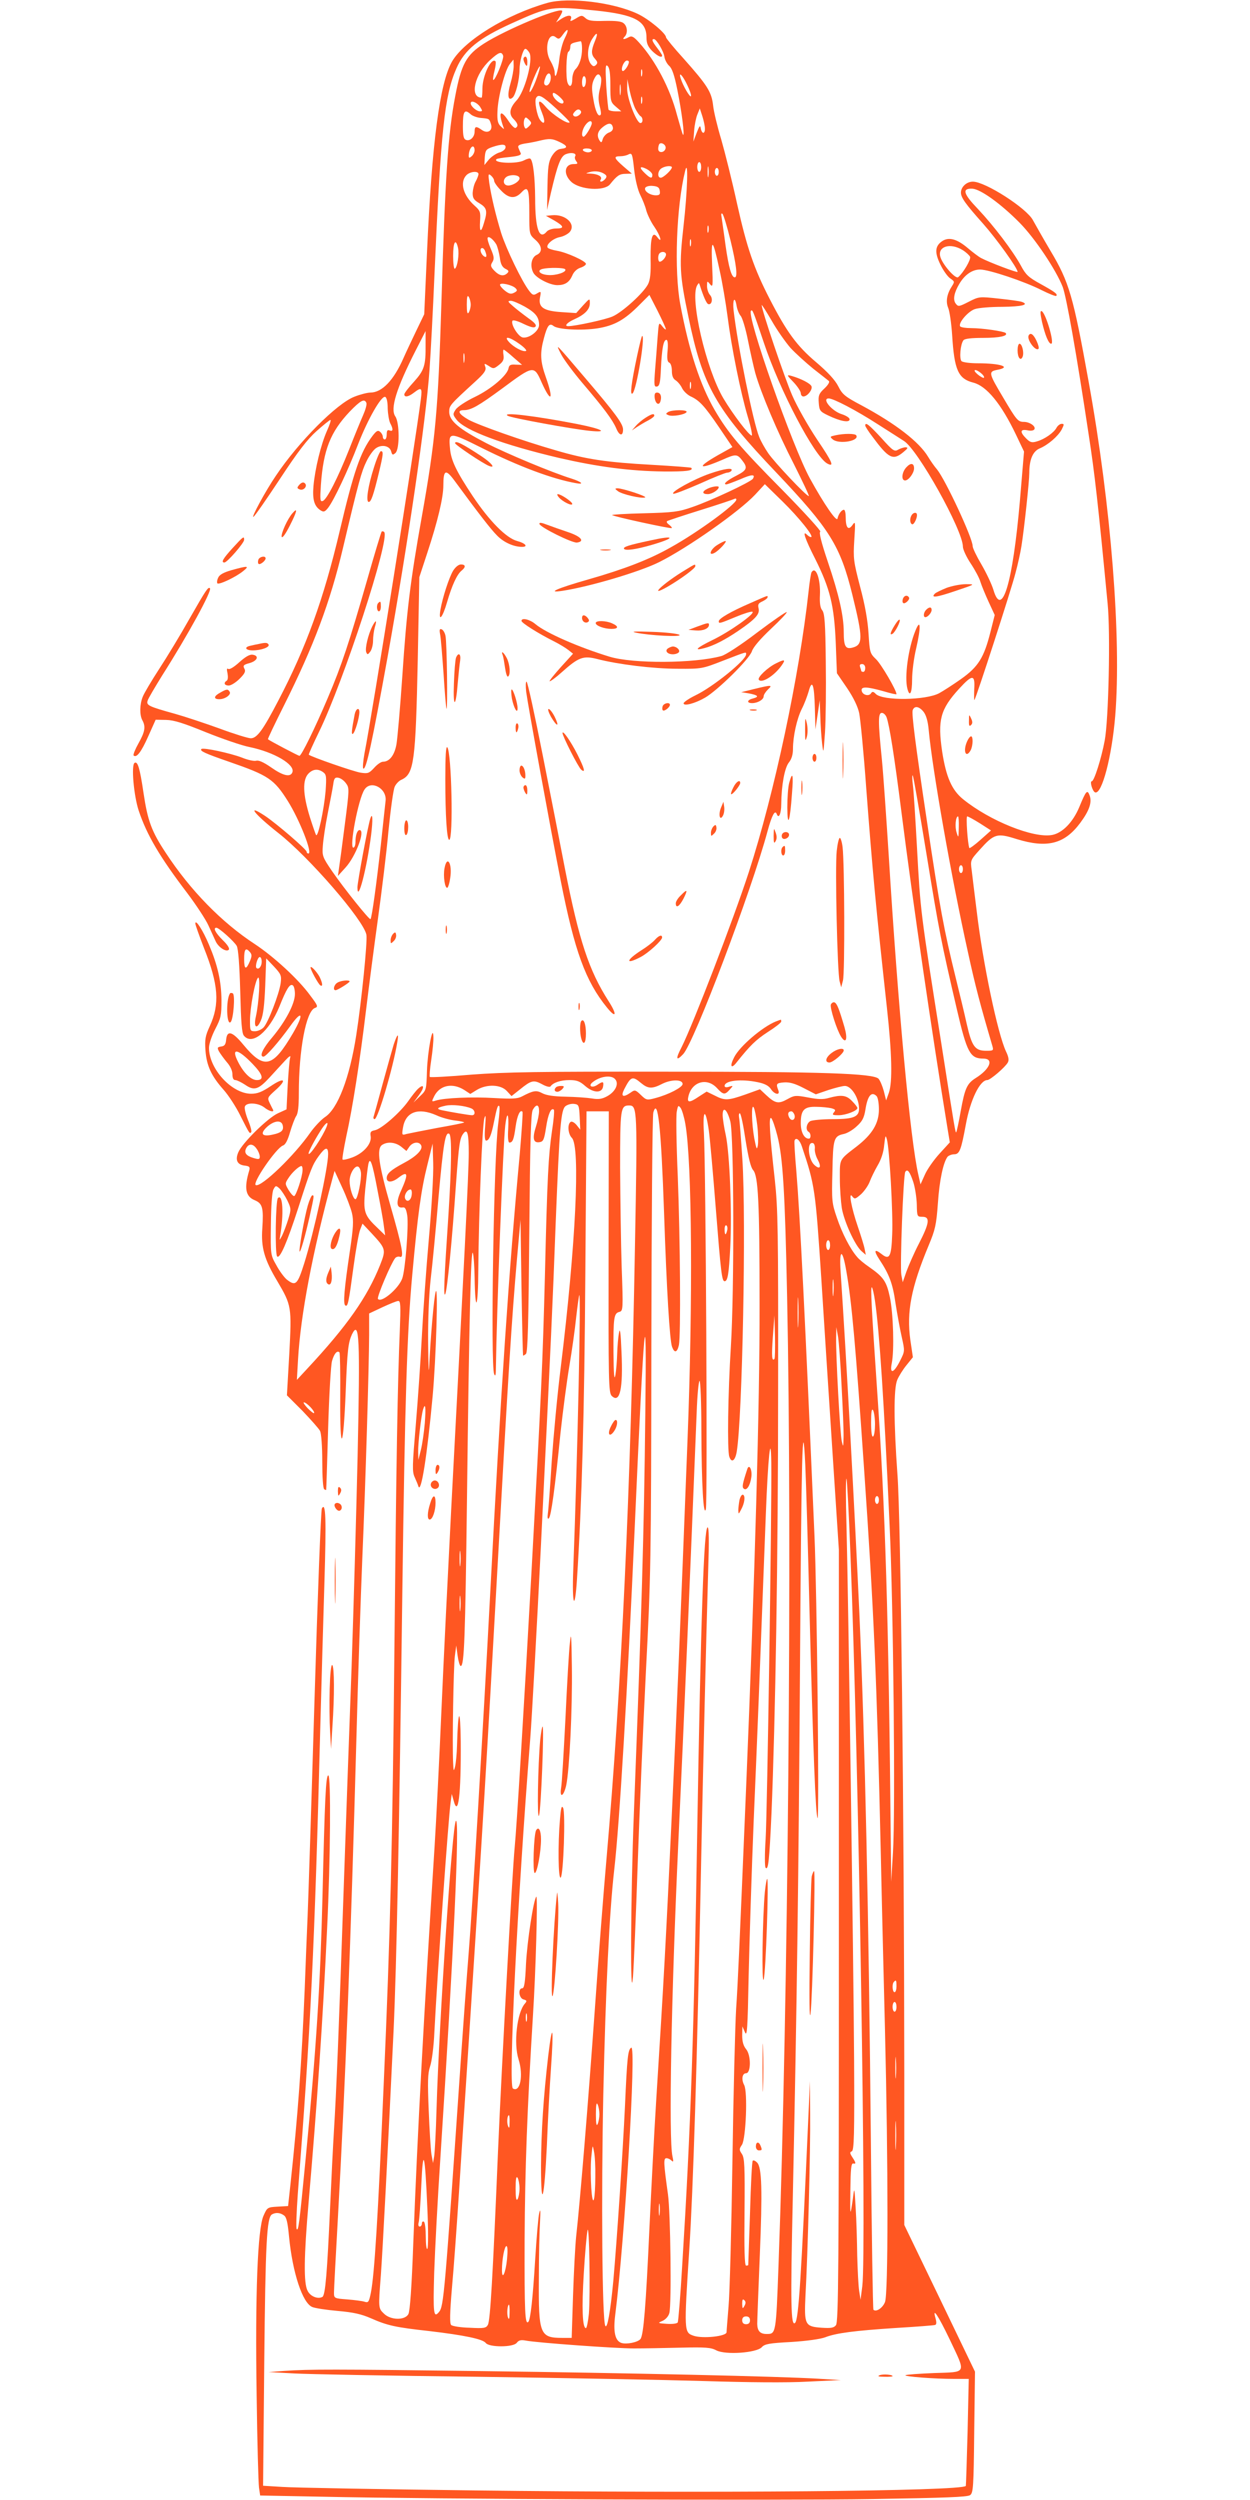 <?xml version="1.0" standalone="no"?>
<!DOCTYPE svg PUBLIC "-//W3C//DTD SVG 20010904//EN"
 "http://www.w3.org/TR/2001/REC-SVG-20010904/DTD/svg10.dtd">
<svg version="1.0" xmlns="http://www.w3.org/2000/svg"
 width="640pt" height="1280pt" viewBox="0 0 640 1280"
 preserveAspectRatio="xMidYMid meet">
<g transform="translate(0,1280) scale(0.1,-0.1)"
fill="#ff5722" stroke="none">
<path d="M2802 12785 c-208 -59 -423 -191 -487 -299 -63 -108 -104 -416 -129
-983 l-14 -312 -40 -83 c-22 -46 -52 -109 -66 -141 -50 -114 -110 -177 -170
-177 -14 0 -51 -9 -81 -21 -90 -34 -287 -232 -402 -404 -54 -79 -130 -220
-115 -211 7 4 68 92 136 195 92 140 140 202 187 244 35 31 67 57 71 57 4 0 -4
-25 -18 -56 -31 -70 -61 -194 -69 -282 -6 -71 4 -105 38 -126 15 -9 21 -6 37
14 30 39 103 194 154 327 50 128 118 247 138 241 8 -3 13 -26 13 -59 1 -30 7
-64 13 -76 16 -30 15 -44 -3 -37 -11 5 -15 -1 -15 -20 0 -14 -4 -26 -10 -26
-5 0 -10 6 -10 14 0 7 -6 19 -14 25 -11 10 -19 5 -39 -21 -62 -82 -97 -186
-168 -488 -82 -347 -171 -594 -314 -867 -78 -150 -109 -193 -141 -193 -13 0
-85 22 -160 50 -75 27 -177 61 -227 75 -137 38 -149 44 -141 68 3 11 37 68 74
128 133 209 257 436 245 447 -9 9 -19 -6 -106 -158 -45 -80 -114 -194 -154
-255 -39 -60 -77 -124 -84 -142 -16 -39 -17 -94 -2 -121 18 -33 13 -59 -20
-118 -17 -30 -28 -58 -25 -62 15 -14 39 17 75 98 l38 85 54 -1 c41 -1 90 -17
203 -63 82 -33 183 -68 224 -76 126 -26 234 -90 219 -129 -10 -27 -48 -18
-109 25 -39 27 -64 38 -77 34 -10 -3 -43 4 -72 16 -60 23 -199 53 -208 44 -9
-10 17 -22 144 -66 199 -69 228 -88 299 -201 59 -94 128 -268 105 -268 -5 0
-9 4 -9 9 0 12 -154 144 -212 183 -100 66 -57 11 67 -87 156 -122 437 -446
451 -521 6 -34 -25 -341 -52 -514 -34 -219 -95 -378 -161 -420 -20 -14 -54
-50 -75 -80 -80 -115 -248 -278 -278 -268 -22 7 105 192 139 203 12 4 24 26
36 68 10 34 24 71 31 82 10 13 14 50 14 118 0 222 37 419 82 436 18 6 16 12
-25 66 -59 81 -185 197 -282 261 -170 111 -331 276 -456 467 -73 110 -93 165
-114 306 -19 129 -30 165 -46 155 -18 -11 -4 -168 21 -244 42 -126 109 -239
249 -423 45 -60 94 -134 108 -165 14 -31 31 -68 37 -81 14 -31 54 -57 67 -44
6 6 -4 24 -31 50 -38 38 -50 63 -32 63 13 0 91 -70 104 -93 8 -15 14 -94 18
-233 4 -158 8 -215 19 -227 42 -51 128 20 181 148 37 93 54 120 69 110 6 -3
11 -23 11 -44 0 -50 -47 -139 -115 -221 -50 -58 -69 -100 -46 -100 13 0 79 76
136 155 63 89 73 65 15 -35 -104 -177 -147 -188 -254 -59 -56 68 -83 76 -88
27 -2 -25 -8 -34 -25 -36 -20 -3 -22 -6 -12 -25 7 -12 25 -37 40 -55 18 -20
29 -44 29 -62 0 -20 5 -30 15 -30 8 0 30 -11 50 -24 46 -32 68 -25 126 38 26
28 61 67 79 86 20 22 30 28 26 16 -4 -11 -9 -75 -13 -143 l-6 -123 -44 -20
c-51 -23 -183 -152 -203 -200 -17 -40 -5 -64 34 -68 23 -3 27 -7 22 -25 -27
-90 -19 -133 28 -152 40 -17 46 -38 39 -145 -7 -97 10 -158 77 -270 73 -124
74 -131 61 -374 l-12 -210 80 -80 c43 -45 84 -91 90 -103 6 -13 11 -78 11
-157 0 -79 4 -137 10 -141 5 -3 10 -5 10 -3 1 2 5 143 10 313 5 171 14 327 20
347 11 38 26 55 38 44 3 -4 5 -109 4 -234 -2 -292 16 -270 28 33 8 212 13 251
32 293 38 77 42 -14 29 -622 -7 -303 -21 -792 -31 -1086 -11 -294 -29 -798
-40 -1120 -25 -735 -38 -1054 -50 -1245 -5 -82 -14 -262 -20 -400 -15 -330
-24 -445 -39 -455 -23 -13 -62 2 -76 31 -21 39 -19 175 5 452 43 495 73 933
95 1407 17 352 20 780 6 780 -13 0 -18 -118 -30 -625 -11 -442 -31 -766 -86
-1337 -33 -341 -37 -371 -46 -361 -4 4 -1 87 6 184 65 832 86 1258 115 2389 6
217 15 549 21 736 10 331 7 416 -13 381 -5 -9 -22 -454 -38 -989 -16 -535 -32
-1029 -35 -1098 -3 -69 -10 -237 -15 -375 -16 -385 -34 -636 -73 -1000 l-12
-110 -53 -3 c-53 -3 -54 -4 -73 -47 -30 -68 -43 -400 -35 -920 3 -237 9 -448
12 -471 l6 -41 311 -6 c573 -13 2346 -20 2829 -12 366 6 482 10 495 20 16 12
18 40 21 323 l4 309 -181 376 -181 375 0 764 c-1 1360 -18 2851 -35 3078 -19
266 -20 440 -1 485 8 19 29 53 47 75 l33 41 -13 88 c-20 144 4 269 94 485 33
79 39 104 47 215 8 120 28 211 50 239 6 6 21 12 33 12 28 0 36 22 60 152 23
127 72 228 110 228 15 0 92 66 105 90 7 12 4 29 -9 56 -43 91 -119 455 -150
717 -11 89 -23 185 -26 212 -7 50 -6 52 40 103 75 84 89 88 190 56 156 -48
245 -26 326 83 46 62 61 105 48 140 -12 32 -18 26 -53 -59 -32 -77 -86 -133
-139 -143 -95 -18 -319 72 -456 183 -58 47 -87 114 -107 243 -24 162 -10 217
87 323 68 74 82 74 77 -3 -1 -33 -1 -58 1 -55 8 7 190 569 210 649 12 44 26
107 31 140 14 88 40 331 40 373 0 69 18 111 53 126 43 18 94 62 113 97 13 26
13 29 0 29 -9 0 -20 -9 -26 -19 -13 -26 -62 -60 -101 -71 -26 -8 -35 -5 -55
15 -33 33 -31 49 6 42 17 -4 32 -2 36 5 9 15 -24 38 -54 38 -30 0 -37 8 -106
125 -74 124 -76 132 -32 141 78 14 21 34 -98 34 -40 0 -77 5 -83 11 -12 12 -6
87 10 107 6 8 40 12 101 12 83 0 129 10 115 25 -10 9 -119 25 -176 25 -28 0
-54 4 -57 9 -11 17 40 76 74 88 19 7 83 12 142 12 100 1 139 11 101 25 -9 4
-62 11 -118 17 -101 11 -102 11 -155 -16 -51 -26 -54 -26 -67 -9 -15 20 -8 56
19 101 28 47 66 73 106 73 45 0 228 -61 316 -106 38 -19 71 -32 74 -29 9 9 -8
21 -82 62 -60 33 -74 46 -99 93 -41 75 -138 203 -220 290 -75 78 -83 106 -29
104 42 -2 146 -77 242 -174 79 -80 187 -242 221 -329 19 -51 70 -337 133 -756
31 -201 48 -352 97 -865 15 -149 5 -597 -15 -702 -17 -91 -54 -208 -66 -208
-12 0 4 -53 17 -57 35 -12 86 185 103 392 32 398 -21 1076 -136 1710 -79 439
-100 511 -195 670 -39 66 -79 137 -90 157 -31 61 -244 198 -308 198 -32 0 -61
-27 -61 -56 0 -26 23 -58 114 -160 69 -78 176 -227 176 -246 0 -6 -146 49
-187 71 -12 6 -42 29 -67 50 -55 47 -97 59 -131 37 -38 -25 -41 -58 -10 -121
15 -31 38 -63 51 -71 22 -15 22 -17 8 -39 -26 -40 -33 -79 -19 -112 7 -17 16
-79 20 -139 11 -179 31 -223 108 -243 68 -17 143 -108 219 -267 l41 -86 -21
-251 c-37 -424 -92 -607 -136 -456 -9 29 -36 86 -61 129 -25 42 -45 84 -45 94
0 41 -138 337 -182 392 -14 16 -34 45 -46 65 -46 77 -167 170 -340 263 -85 45
-99 56 -120 98 -16 32 -54 73 -114 124 -98 83 -150 154 -237 323 -81 157 -117
263 -167 487 -25 115 -62 263 -81 329 -20 66 -39 145 -42 176 -8 69 -30 103
-150 238 -50 55 -91 105 -91 110 0 20 -89 94 -145 120 -124 59 -354 87 -463
56z m248 -39 c200 -21 260 -53 260 -138 0 -30 7 -46 29 -69 27 -26 51 -38 51
-23 0 3 -11 20 -25 38 -26 34 -30 46 -17 46 13 0 51 -64 54 -92 2 -14 13 -35
24 -45 15 -13 27 -48 42 -123 22 -109 39 -239 29 -230 -3 3 -16 49 -31 102
-35 135 -110 277 -193 369 -28 31 -38 37 -53 29 -25 -14 -37 -13 -22 2 17 17
15 53 -5 69 -11 10 -40 13 -97 12 -63 -2 -84 1 -98 14 -18 16 -21 16 -50 -2
-28 -16 -31 -16 -25 -2 8 22 -16 22 -50 0 l-26 -18 18 28 c10 15 16 30 13 32
-17 17 -291 -98 -400 -168 -90 -58 -116 -104 -147 -268 -37 -192 -52 -414 -71
-1059 -17 -554 -30 -700 -101 -1099 -58 -325 -77 -479 -99 -811 -11 -162 -25
-320 -30 -350 -10 -57 -36 -90 -69 -90 -10 0 -30 -14 -45 -31 -26 -28 -32 -31
-70 -25 -34 5 -253 81 -265 92 -2 1 22 54 52 116 126 257 366 992 334 1024 -4
4 -10 5 -13 2 -3 -4 -37 -116 -75 -250 -91 -317 -129 -433 -201 -602 -66 -156
-135 -296 -145 -296 -5 0 -152 77 -161 85 -2 2 35 79 82 173 153 306 236 527
302 806 81 343 95 392 120 443 14 30 37 61 50 69 30 20 70 11 77 -18 5 -18 8
-19 21 -8 23 18 22 157 0 188 -27 39 5 143 105 339 l50 98 0 -71 c1 -106 -7
-130 -60 -189 -27 -29 -49 -58 -49 -64 0 -17 22 -13 50 9 38 29 42 25 35 -32
-29 -228 -248 -1609 -289 -1816 -7 -40 -10 -74 -6 -77 15 -9 45 133 125 574
105 588 196 1210 214 1466 6 83 18 308 26 500 32 727 51 907 112 1045 42 96
114 154 284 231 193 87 201 88 429 65z m-159 -143 c-11 -22 -23 -68 -27 -104
-7 -67 -23 -115 -24 -70 0 13 -10 39 -21 58 -35 56 -13 155 27 122 14 -11 19
-10 36 14 28 39 33 27 9 -20z m154 -16 c-19 -47 -19 -66 2 -89 13 -15 14 -21
4 -31 -10 -9 -15 -8 -27 7 -20 28 -17 85 7 125 26 42 34 35 14 -12z m-65 -36
c0 -45 -13 -86 -35 -107 -8 -9 -15 -31 -15 -50 0 -35 -13 -46 -24 -18 -10 26
-7 152 4 159 6 3 10 15 10 25 0 17 7 20 53 29 4 0 7 -17 7 -38z m-269 -22 c19
-37 -24 -198 -66 -243 -36 -39 -41 -70 -16 -95 23 -23 26 -37 11 -46 -5 -3
-21 12 -36 35 -41 62 -54 49 -28 -27 7 -17 6 -17 -12 0 -15 14 -19 30 -17 76
2 73 39 214 64 244 l18 22 1 -33 c0 -19 -7 -58 -16 -88 -18 -61 -13 -94 10
-74 16 12 36 93 36 143 0 42 18 107 30 107 5 0 14 -9 21 -21z m-135 -14 c6
-14 -42 -132 -51 -124 -2 3 1 24 7 47 6 24 8 45 5 48 -21 22 -66 -72 -67 -138
0 -27 -2 -48 -4 -48 -64 0 -36 121 45 194 43 39 57 44 65 21z m644 -32 c-1
-20 -28 -55 -34 -45 -8 13 10 52 24 52 6 0 10 -3 10 -7z m-95 -119 c0 -81 1
-87 28 -110 l28 -24 -30 0 c-16 0 -32 4 -35 8 -2 4 -8 59 -12 122 -5 97 -4
113 7 102 10 -9 14 -39 14 -98z m-376 39 c-20 -59 -48 -102 -34 -53 11 37 43
110 49 110 3 0 -4 -26 -15 -57z m538 10 c-3 -10 -5 -4 -5 12 0 17 2 24 5 18 2
-7 2 -21 0 -30z m-467 -11 c0 -25 -16 -46 -28 -38 -8 4 -8 16 0 36 10 31 28
32 28 2z m257 1 c3 -9 1 -36 -6 -60 -8 -33 -8 -55 -1 -85 6 -22 9 -43 5 -46
-12 -13 -27 18 -37 80 -9 51 -9 72 1 97 15 34 28 40 38 14z m442 -39 c12 -25
21 -50 19 -56 -4 -11 -42 54 -53 91 -12 38 10 16 34 -35z m-519 22 c0 -14 -4
-28 -10 -31 -6 -4 -10 7 -10 24 0 17 5 31 10 31 6 0 10 -11 10 -24z m253 -143
c9 -17 21 -35 27 -38 13 -8 13 -35 -1 -35 -20 0 -69 127 -68 177 l1 48 12 -60
c7 -33 20 -74 29 -92z m-76 75 c-2 -13 -4 -3 -4 22 0 25 2 35 4 23 2 -13 2
-33 0 -45z m-293 -35 c3 -7 0 -13 -6 -13 -17 0 -48 31 -48 47 0 11 6 10 25 -4
13 -10 26 -24 29 -30z m-36 -39 c40 -37 71 -68 68 -71 -10 -10 -87 40 -120 78
-40 47 -47 36 -20 -31 18 -45 12 -64 -11 -34 -16 22 -30 98 -20 113 12 21 31
11 103 -55z m439 29 c-3 -10 -5 -4 -5 12 0 17 2 24 5 18 2 -7 2 -21 0 -30z
m-829 -20 c13 -21 13 -23 -1 -23 -17 0 -47 26 -47 41 0 18 32 5 48 -18z m516
-22 c8 -12 -21 -34 -34 -26 -8 5 -8 11 1 21 13 16 25 18 33 5z m635 -88 c1
-13 -3 -23 -8 -23 -5 0 -11 10 -13 23 -3 18 -7 13 -21 -23 l-17 -45 4 55 c2
30 10 69 17 85 l12 30 13 -40 c7 -22 13 -50 13 -62z m-1198 71 c9 -8 34 -17
53 -18 41 -4 41 -3 50 -32 10 -33 -17 -50 -46 -30 -31 22 -38 20 -38 -8 0 -28
-24 -51 -45 -42 -11 4 -15 21 -15 69 0 79 8 91 41 61z m297 -61 c-16 -15 -18
-15 -24 0 -3 9 -3 25 0 34 6 15 8 15 24 0 15 -16 15 -18 0 -34z m322 16 c0
-15 -33 -69 -42 -69 -13 0 -9 34 8 58 16 23 34 29 34 11z m108 -22 c2 -11 -6
-21 -21 -26 -13 -5 -27 -20 -31 -33 -5 -19 -8 -20 -16 -8 -16 25 -11 48 17 70
29 23 46 22 51 -3z m-273 -74 c42 -20 44 -31 8 -35 -19 -2 -33 -14 -48 -38
-17 -29 -20 -55 -22 -155 l-2 -120 19 85 c35 150 51 191 78 201 29 11 56 4 47
-11 -4 -6 -1 -17 5 -25 10 -13 8 -15 -13 -15 -48 0 -54 -53 -11 -92 45 -40
167 -48 197 -12 36 45 49 54 80 54 l32 1 -43 37 c-49 43 -52 52 -16 52 14 0
33 4 43 10 17 8 19 2 28 -80 6 -53 19 -104 31 -128 11 -22 26 -58 31 -80 6
-21 24 -59 41 -83 31 -45 44 -91 15 -53 -25 33 -35 -1 -34 -111 2 -73 -2 -108
-13 -130 -23 -45 -131 -143 -181 -165 -35 -16 -192 -50 -228 -50 -22 0 -5 19
31 35 54 24 80 51 80 82 0 27 0 27 -35 -11 l-35 -39 -75 5 c-93 6 -120 25
-110 76 6 31 5 32 -15 20 -18 -11 -23 -10 -40 12 -37 47 -118 215 -144 297
-28 92 -50 184 -61 257 -6 45 -5 49 9 37 9 -8 16 -19 16 -27 0 -7 15 -29 34
-48 40 -43 73 -46 106 -11 34 36 40 19 40 -107 0 -107 0 -108 30 -135 36 -31
39 -64 8 -78 -27 -12 -36 -57 -17 -92 15 -27 84 -63 123 -63 39 0 61 15 76 49
7 18 23 34 41 40 16 5 29 14 29 20 0 14 -99 59 -148 67 -23 4 -45 11 -48 16
-10 15 27 47 62 54 18 3 40 15 50 25 36 40 -20 94 -90 87 l-31 -3 43 -24 c51
-30 53 -41 8 -41 -18 0 -39 -7 -46 -15 -39 -47 -60 13 -60 170 -1 106 -10 189
-24 202 -3 4 -18 0 -33 -8 -37 -20 -162 -14 -141 6 2 3 33 8 67 11 46 5 61 10
57 20 -4 8 -9 20 -12 28 -4 11 5 16 33 21 21 3 54 9 73 14 54 13 67 12 105 -6z
m543 -32 c-5 -24 -38 -27 -38 -3 0 10 3 21 6 25 11 11 35 -5 32 -22z m-820 2
c-2 -9 -16 -20 -32 -24 -16 -5 -40 -21 -53 -36 l-23 -28 2 40 c3 36 7 41 38
52 51 17 72 16 68 -4z m-158 -12 c0 -10 -7 -24 -15 -31 -12 -10 -15 -10 -15 3
0 23 11 47 21 47 5 0 9 -8 9 -19z m600 -1 c0 -5 -9 -10 -19 -10 -11 0 -23 5
-26 10 -4 6 5 10 19 10 14 0 26 -4 26 -10z m560 -85 c0 -14 -4 -25 -10 -25 -5
0 -10 11 -10 25 0 14 5 25 10 25 6 0 10 -11 10 -25z m37 -47 c-2 -13 -4 -3 -4
22 0 25 2 35 4 23 2 -13 2 -33 0 -45z m-287 7 c0 -21 -10 -19 -37 7 -32 30
-29 41 7 23 17 -9 30 -22 30 -30z m100 38 c0 -12 -43 -53 -57 -53 -19 0 -16
37 5 49 20 12 52 14 52 4z m60 -297 c-23 -205 -21 -250 25 -470 73 -353 139
-469 450 -796 274 -289 327 -374 389 -625 55 -224 55 -257 0 -271 -35 -9 -44
7 -44 79 0 83 -24 191 -82 362 -34 101 -46 151 -38 153 6 2 -82 99 -197 216
-213 215 -274 287 -344 407 -74 128 -131 301 -176 541 -32 172 -20 502 25 683
17 69 12 -103 -8 -279z m180 274 c0 -11 -4 -20 -10 -20 -5 0 -10 9 -10 20 0
11 5 20 10 20 6 0 10 -9 10 -20z m-582 -13 c9 -7 9 -13 1 -23 -14 -17 -33 -19
-23 -3 9 15 -14 28 -51 30 -29 1 -29 1 -5 8 28 8 58 3 78 -12z m-648 1 c-1 -7
-7 -24 -15 -38 -8 -14 -14 -40 -15 -58 0 -27 6 -36 35 -53 38 -23 42 -39 23
-100 -15 -53 -24 -49 -20 10 3 45 1 52 -28 78 -58 52 -77 118 -43 155 18 20
63 25 63 6z m210 -21 c0 -15 -32 -36 -57 -37 -31 0 -31 38 -1 49 26 9 58 3 58
-12z m718 -64 c3 -18 -1 -23 -20 -23 -31 0 -63 23 -54 39 5 7 22 11 39 9 24
-2 33 -8 35 -25z m362 -253 c30 -124 38 -190 22 -190 -17 0 -31 51 -47 162 -8
62 -18 126 -20 143 -4 19 -2 26 4 20 6 -6 24 -66 41 -135z m-113 43 c-3 -10
-5 -4 -5 12 0 17 2 24 5 18 2 -7 2 -21 0 -30z m-1085 -66 c5 -11 13 -40 17
-65 4 -34 12 -49 28 -58 17 -8 20 -13 11 -22 -19 -19 -42 -14 -67 12 -19 20
-21 27 -10 44 10 17 9 28 -8 68 -12 27 -19 52 -16 57 6 10 30 -10 45 -36z
m995 -4 c-3 -10 -5 -4 -5 12 0 17 2 24 5 18 2 -7 2 -21 0 -30z m-1192 -12 c7
-33 -3 -98 -16 -107 -5 -3 -9 27 -9 65 0 72 13 94 25 42z m1339 -113 c14 -62
32 -169 41 -238 20 -158 67 -391 104 -515 16 -52 24 -95 20 -95 -14 0 -96 108
-145 190 -89 150 -174 517 -134 580 8 13 9 13 13 0 18 -57 34 -94 43 -97 19
-6 26 29 9 47 -8 9 -15 29 -15 45 0 28 1 28 16 9 14 -17 15 -9 10 101 -6 142
3 136 38 -27z m1244 102 c18 -11 35 -27 39 -35 5 -14 -35 -82 -61 -104 -14
-12 -83 68 -92 106 -13 52 52 71 114 33z m-2444 -6 c11 -27 7 -37 -9 -24 -16
14 -20 40 -6 40 5 0 12 -7 15 -16z m926 -17 c0 -14 -20 -37 -32 -37 -10 0 -11
34 -1 43 11 12 33 8 33 -6z m-516 -76 c9 -14 -48 -33 -89 -29 -41 3 -58 23
-28 31 32 8 112 7 117 -2z m-255 -96 c11 -11 10 -15 -7 -24 -16 -8 -25 -6 -46
10 -14 11 -26 25 -26 31 0 13 61 0 79 -17z m-229 -85 c0 -14 -5 -32 -10 -40
-7 -11 -10 1 -10 40 0 39 3 51 10 40 5 -8 10 -26 10 -40z m999 -125 c0 -5 -8
1 -18 14 -18 23 -18 23 -24 -55 -3 -44 -9 -119 -13 -168 -6 -79 -5 -88 10 -85
13 3 17 20 20 94 5 101 13 145 28 145 7 0 9 -22 6 -56 -4 -41 -1 -57 9 -61 7
-3 13 -20 13 -42 0 -25 6 -40 19 -48 11 -7 26 -25 33 -40 7 -15 27 -34 43 -42
46 -21 71 -48 146 -158 l69 -102 -75 -42 c-112 -64 -99 -76 24 -23 67 30 75
30 100 -2 31 -39 26 -51 -28 -79 -48 -24 -72 -45 -52 -45 5 0 37 12 71 26 59
26 79 27 65 3 -11 -17 -216 -113 -310 -145 -71 -25 -98 -28 -248 -32 -92 -2
-166 -7 -163 -9 7 -8 300 -71 305 -67 3 3 -4 10 -14 18 -10 7 -14 15 -9 18 5
3 83 29 173 57 90 28 167 54 172 57 5 3 9 1 9 -4 0 -23 -198 -168 -335 -244
-109 -62 -238 -112 -424 -165 -158 -45 -217 -71 -131 -58 138 21 395 97 495
147 146 73 409 258 491 345 l50 54 90 -88 c85 -83 165 -183 146 -183 -4 0 -13
5 -20 12 -26 26 -11 -20 42 -124 76 -152 97 -238 105 -429 l6 -156 52 -76 c33
-49 55 -95 62 -128 6 -29 23 -201 36 -383 33 -436 50 -614 106 -1126 26 -236
29 -380 10 -435 l-14 -39 -12 48 c-7 26 -19 54 -27 63 -28 27 -278 36 -1088
36 -647 1 -822 -2 -995 -15 -115 -10 -211 -15 -214 -12 -3 2 0 42 7 87 7 46
12 99 11 118 -2 74 -30 -75 -33 -174 -3 -97 -3 -99 -36 -130 l-33 -32 28 38
c30 40 27 61 -4 33 -10 -9 -33 -38 -51 -64 -41 -58 -136 -142 -171 -149 -21
-4 -25 -9 -21 -32 5 -37 -36 -85 -94 -107 -24 -9 -47 -14 -50 -11 -3 3 6 56
19 119 32 144 70 385 102 653 14 116 41 323 60 460 19 138 44 340 54 451 11
110 25 212 32 226 6 14 22 31 35 36 64 30 72 91 83 617 l8 420 41 125 c53 161
82 282 82 345 0 80 12 85 57 24 122 -166 185 -248 218 -281 34 -35 85 -58 128
-58 33 0 17 19 -25 30 -56 15 -142 102 -227 229 -85 128 -112 184 -117 245 -8
86 -4 86 162 3 190 -95 363 -160 484 -181 44 -8 28 7 -25 24 -97 30 -330 127
-435 181 -139 72 -190 114 -190 160 0 33 3 36 134 156 46 42 56 57 51 74 -7
20 -6 20 18 5 22 -15 26 -15 51 5 22 17 27 28 24 50 -3 16 -2 29 1 29 3 -1 26
-18 50 -40 l44 -38 -33 1 c-25 2 -33 -2 -36 -17 -5 -36 -87 -107 -172 -148
-46 -22 -90 -51 -99 -65 -15 -23 -15 -26 4 -51 42 -56 238 -129 527 -197 196
-45 362 -67 533 -69 117 -1 156 4 142 19 -3 2 -92 9 -199 15 -235 13 -338 28
-497 75 -167 48 -393 128 -444 156 -51 29 -61 49 -24 49 37 0 75 22 195 110
163 121 164 121 204 30 48 -106 62 -88 21 28 -29 82 -31 124 -10 201 17 64 28
79 49 62 22 -18 142 -25 226 -12 86 14 138 43 215 121 l50 50 42 -82 c23 -46
42 -87 42 -93z m383 68 c9 -10 26 -67 38 -128 12 -60 29 -135 37 -165 29 -102
114 -304 198 -467 45 -90 80 -163 76 -163 -13 0 -176 173 -208 220 -17 25 -38
62 -46 83 -30 72 -111 471 -131 648 -6 55 6 76 15 25 3 -20 13 -44 21 -53z
m-1105 47 c56 -32 73 -54 73 -94 0 -30 -50 -69 -83 -64 -23 3 -64 69 -53 86 3
5 28 -2 56 -16 36 -17 54 -22 61 -15 8 8 -3 21 -36 44 -26 19 -61 46 -78 61
-28 24 -29 27 -12 28 11 0 43 -14 72 -30z m1360 -211 c26 -28 79 -76 117 -107
39 -30 75 -59 80 -63 5 -5 -5 -21 -23 -38 -28 -26 -32 -36 -29 -73 3 -40 6
-45 48 -65 62 -30 110 -39 110 -20 0 8 -18 19 -39 26 -51 15 -106 81 -68 81
24 0 141 -61 251 -132 61 -39 121 -77 133 -85 71 -42 303 -458 303 -542 0 -14
18 -53 40 -86 22 -33 45 -76 50 -95 6 -19 25 -65 42 -102 l31 -67 -22 -87
c-33 -131 -62 -178 -151 -241 -41 -29 -91 -61 -111 -72 -68 -37 -289 -40 -325
-4 -12 13 -18 13 -24 4 -10 -18 -44 -10 -48 12 -5 23 25 22 111 -2 37 -11 67
-18 67 -15 0 20 -79 155 -105 179 -31 30 -32 35 -38 130 -4 67 -18 147 -43
240 -34 131 -36 146 -30 240 6 95 6 99 -10 76 -21 -29 -34 -13 -34 42 0 20 -4
37 -9 37 -12 0 -28 -22 -33 -45 -3 -21 -68 72 -141 205 -89 162 -326 835 -302
859 8 7 10 3 66 -164 82 -246 258 -580 324 -618 39 -21 27 7 -51 122 -46 69
-104 171 -128 227 -38 87 -157 438 -156 462 0 4 23 -32 51 -80 27 -48 71 -110
96 -139z m-1386 19 c24 -17 38 -33 32 -35 -16 -6 -64 20 -87 46 -30 33 3 27
55 -11z m-284 -90 c-2 -13 -4 -5 -4 17 -1 22 1 32 4 23 2 -10 2 -28 0 -40z
m2661 -77 c3 -9 -5 -7 -22 4 -14 10 -26 22 -26 27 0 13 43 -15 48 -31z m-1501
-58 c-3 -10 -5 -4 -5 12 0 17 2 24 5 18 2 -7 2 -21 0 -30z m-1661 -76 c3 -8
-5 -36 -17 -63 -12 -27 -44 -105 -71 -174 -59 -149 -114 -256 -135 -265 -14
-5 -15 5 -10 83 13 180 49 270 147 374 56 58 76 69 86 45z m2554 -1357 c0 -11
-4 -20 -10 -20 -5 0 -10 2 -10 4 0 2 -3 11 -6 20 -4 11 -1 16 10 16 9 0 16 -8
16 -20z m299 -225 c13 -17 22 -48 26 -93 19 -204 116 -755 201 -1138 38 -175
64 -272 124 -476 8 -27 7 -28 -31 -28 -57 0 -73 22 -99 136 -12 55 -38 162
-57 239 -59 240 -81 355 -147 800 -60 400 -79 552 -73 569 9 24 33 20 56 -9z
m-190 -27 c15 -41 40 -199 76 -483 61 -481 156 -1131 237 -1627 l11 -67 -53
-58 c-29 -32 -63 -80 -75 -108 l-22 -49 -11 49 c-41 176 -104 859 -152 1640
-12 187 -27 407 -35 489 -20 195 -19 236 0 236 9 0 19 -10 24 -22z m-2884
-282 c16 -12 17 -22 12 -97 -8 -93 -39 -240 -49 -224 -3 6 -17 46 -31 90 -37
119 -39 193 -7 225 23 23 49 25 75 6z m3089 -421 c64 -392 74 -444 155 -792
52 -224 68 -253 136 -253 55 0 34 -54 -40 -100 -44 -28 -55 -52 -76 -168 -10
-58 -21 -107 -23 -109 -4 -5 -6 3 -76 452 -108 683 -107 675 -125 1005 -8 146
-17 290 -21 320 -4 30 -4 53 -1 50 4 -3 35 -186 71 -405z m-2973 365 c18 -24
18 -30 -6 -215 -13 -104 -27 -206 -30 -225 l-5 -35 39 43 c53 58 103 192 72
192 -12 0 -21 -26 -21 -61 0 -16 -5 -29 -11 -29 -22 0 26 251 57 297 33 52
117 6 108 -59 -2 -18 -13 -118 -24 -223 -22 -197 -46 -374 -53 -381 -5 -6
-135 156 -197 246 -49 72 -51 78 -47 130 2 30 13 105 25 165 12 61 25 127 28
148 4 32 9 38 26 35 12 -2 29 -14 39 -28z m3138 -227 c-1 -54 -2 -56 -11 -26
-10 29 -5 83 7 83 3 0 5 -26 4 -57z m109 21 l56 -36 -54 -48 c-30 -27 -56 -45
-57 -42 -9 24 -18 162 -11 162 5 0 34 -16 66 -36z m-88 -234 c0 -11 -4 -20
-10 -20 -5 0 -10 9 -10 20 0 11 5 20 10 20 6 0 10 -9 10 -20z m-3650 -425 c10
-12 10 -21 0 -45 -20 -48 -30 -45 -30 9 0 52 8 62 30 36z m60 -49 c0 -24 -16
-43 -27 -32 -8 8 6 56 17 56 6 0 10 -11 10 -24z m97 -110 c-8 -56 -65 -204
-88 -227 -11 -11 -30 -19 -44 -19 -24 0 -25 3 -25 54 0 67 26 206 41 220 13
12 5 -128 -11 -199 -13 -56 5 -69 26 -19 12 27 18 81 22 178 l5 139 40 -42
c36 -39 39 -46 34 -85z m-144 -413 c53 -55 61 -83 22 -83 -30 0 -68 37 -96 93
-38 74 -3 70 74 -10z m1857 -79 c20 -23 1 -63 -40 -86 -27 -15 -45 -18 -80
-12 -25 4 -85 8 -135 9 -60 1 -99 7 -119 18 -30 16 -45 14 -104 -17 -23 -12
-51 -13 -141 -8 -112 7 -256 1 -300 -13 -22 -7 -22 -6 -7 24 29 55 92 68 152
31 l32 -21 34 21 c50 30 122 28 153 -6 l24 -26 43 34 c58 47 70 50 113 27 21
-12 41 -17 44 -11 13 19 51 32 97 32 37 0 53 -6 81 -31 42 -36 86 -37 91 -1 4
26 -1 27 -32 6 -26 -16 -45 -4 -23 14 38 32 98 40 117 16z m132 -19 c36 -30
57 -31 109 -4 46 23 104 23 104 -1 0 -17 -71 -54 -139 -72 -44 -12 -47 -11
-75 16 -28 27 -31 27 -52 12 -39 -27 -52 -21 -33 17 34 66 42 69 86 32z m598
4 c35 -7 56 -18 67 -35 18 -28 49 -34 38 -6 -13 33 -10 37 29 40 28 2 55 -5
101 -29 l62 -32 64 22 c34 11 73 21 85 21 29 0 64 -49 71 -99 8 -58 -17 -71
-135 -71 -51 0 -102 -5 -113 -10 -20 -11 -26 -45 -9 -55 13 -8 13 -35 1 -35
-24 0 -41 34 -41 79 0 68 17 86 80 84 28 0 62 -4 76 -7 21 -6 24 -9 14 -21
-11 -13 -7 -15 24 -15 36 0 96 23 96 37 0 4 -12 20 -27 35 -29 31 -55 34 -118
17 -30 -9 -56 -8 -108 2 -64 12 -70 11 -106 -9 -45 -25 -62 -22 -108 21 l-32
30 -75 -27 c-89 -31 -105 -32 -157 -5 l-41 20 -39 -25 c-50 -34 -63 -33 -54 2
18 74 94 96 145 42 33 -36 41 -37 66 -9 19 21 19 22 -3 15 -14 -5 -23 -3 -23
4 0 28 85 37 170 19z m608 -71 c7 -7 12 -37 12 -68 0 -71 -33 -127 -114 -190
-91 -70 -86 -62 -86 -163 0 -51 5 -119 10 -152 11 -67 67 -191 101 -221 l22
-19 -6 30 c-3 17 -19 68 -35 115 -33 96 -49 184 -28 154 12 -15 15 -14 45 12
17 16 37 45 44 64 7 19 25 56 40 82 18 30 31 68 34 105 6 51 7 54 14 29 13
-48 32 -379 27 -486 -4 -115 -14 -133 -54 -101 -37 29 -42 19 -12 -27 51 -77
69 -124 83 -225 9 -56 23 -134 32 -173 16 -72 16 -72 -8 -120 -33 -66 -55 -72
-43 -13 13 65 8 253 -10 338 -17 81 -33 103 -106 154 -25 17 -53 40 -62 52
-35 40 -77 122 -103 200 -26 75 -27 88 -23 236 3 169 7 182 58 193 16 3 46 20
66 39 29 26 38 43 45 86 11 71 31 95 57 69z m-2075 -63 c20 -8 23 -35 4 -35
-14 0 -114 17 -156 26 -29 6 -22 14 21 23 33 7 98 0 131 -14z m555 -44 l3 -65
-19 24 c-11 13 -24 20 -30 16 -18 -11 -14 -62 6 -82 44 -45 20 -548 -57 -1175
-17 -134 -37 -350 -46 -479 -8 -129 -17 -250 -20 -269 -3 -22 -1 -31 5 -25 12
12 31 151 60 439 12 110 32 263 45 340 13 77 29 190 35 250 7 61 14 112 16
114 9 10 -8 -790 -31 -1407 -7 -181 8 -219 19 -50 25 389 38 841 43 1576 l6
822 57 0 57 0 -1 -720 c-1 -671 0 -720 16 -737 42 -41 59 37 50 227 -4 102 -8
125 -13 95 -4 -22 -8 -69 -9 -105 -1 -36 -5 -85 -9 -110 -6 -32 -9 1 -10 115
-1 179 2 201 30 208 19 5 20 12 12 229 -4 123 -7 352 -8 509 0 302 2 319 46
319 42 0 43 -17 30 -718 -22 -1253 -69 -2262 -146 -3142 -14 -157 -41 -505
-60 -775 -33 -463 -74 -966 -95 -1155 -5 -47 -12 -183 -16 -302 l-7 -218 -48
0 c-115 0 -122 18 -120 304 0 116 3 247 6 291 3 57 2 70 -4 45 -5 -19 -14
-127 -21 -240 -12 -198 -24 -307 -35 -318 -17 -17 -20 50 -19 421 2 367 13
664 43 1152 14 217 25 611 17 604 -14 -13 -47 -228 -53 -346 -4 -94 -9 -123
-19 -123 -23 0 -17 -51 6 -57 18 -5 19 -8 7 -22 -40 -46 -58 -203 -32 -285 26
-82 8 -172 -29 -149 -24 15 23 957 89 1793 8 102 33 550 55 995 55 1127 58
1190 75 1640 20 504 27 584 51 602 11 8 30 13 44 11 23 -3 25 -7 28 -67z
m-417 -33 c-23 -164 -40 -1238 -21 -1283 6 -15 9 -7 9 31 4 287 37 1153 48
1242 9 76 19 64 15 -18 -3 -45 0 -70 6 -70 17 0 23 16 32 82 8 57 23 89 35 76
3 -3 -4 -101 -14 -219 -55 -587 -97 -1215 -151 -2244 -38 -719 -90 -1588 -110
-1839 -11 -137 -29 -383 -40 -545 -83 -1210 -88 -1269 -112 -1298 -28 -34 -31
-10 -25 199 4 117 18 384 32 593 67 1033 100 1743 79 1722 -18 -18 -86 -1028
-99 -1477 -3 -113 -9 -221 -12 -240 l-6 -35 -8 45 c-4 25 -10 126 -14 225 -6
148 -5 188 7 225 9 25 19 104 22 175 16 312 72 1098 83 1175 l6 45 9 -32 c24
-93 39 26 37 301 -2 181 -14 169 -19 -19 -1 -44 -6 -93 -10 -110 -7 -27 -8
-25 -10 20 -5 92 2 494 9 547 l7 53 7 -52 c4 -29 11 -53 16 -53 18 0 23 141
32 860 11 914 20 1281 30 1255 4 -11 8 -67 9 -125 3 -192 18 -161 19 40 2 287
20 740 31 775 7 22 8 12 4 -42 -4 -49 -2 -73 5 -73 15 0 27 28 40 95 15 74 20
89 27 82 4 -3 1 -43 -5 -89z m209 63 c0 -16 -7 -51 -16 -79 -19 -60 -14 -85
18 -80 20 3 24 12 34 76 10 68 26 104 40 90 3 -4 -1 -53 -10 -110 -18 -125
-24 -228 -36 -738 -12 -460 -17 -571 -70 -1540 -39 -700 -74 -1276 -85 -1390
-12 -124 -66 -1107 -85 -1550 -27 -649 -40 -872 -52 -893 -9 -17 -20 -19 -93
-15 -46 1 -89 8 -95 14 -8 8 -7 59 4 190 9 98 25 319 36 489 11 171 33 517 50
770 73 1120 93 1458 145 2390 59 1062 75 1308 102 1620 l18 200 5 -345 c3
-190 7 -347 8 -350 1 -2 8 2 15 8 9 10 13 153 17 620 4 469 8 612 18 630 18
31 32 28 32 -7z m749 -66 c34 -194 39 -903 11 -1620 -37 -955 -54 -1374 -81
-1930 -29 -622 -40 -829 -79 -1445 -11 -173 -26 -470 -35 -660 -18 -395 -30
-547 -46 -566 -14 -17 -71 -28 -97 -20 -33 11 -43 57 -32 144 49 386 109 1385
82 1368 -17 -10 -21 -47 -32 -296 -11 -236 -41 -686 -60 -900 -15 -158 -31
-247 -41 -228 -16 29 -21 664 -10 1188 12 542 31 928 56 1148 27 236 67 902
105 1757 48 1084 62 1233 54 580 -7 -628 -18 -994 -59 -2060 -16 -409 -19
-999 -4 -825 4 52 15 311 24 575 9 264 28 707 42 985 25 483 27 556 28 1670 1
641 5 1178 10 1194 23 81 40 -76 55 -514 13 -392 29 -656 41 -686 12 -33 26
-30 35 9 10 47 7 534 -6 869 -7 160 -9 307 -5 326 6 33 8 35 20 19 7 -10 18
-47 24 -82z m368 -5 c5 -41 6 -88 3 -105 -5 -25 -7 -19 -18 36 -14 78 -16 182
-3 159 5 -8 13 -49 18 -90z m-138 19 c19 -71 21 -865 3 -1154 -15 -240 -19
-531 -8 -563 11 -34 30 -22 38 25 29 172 49 1184 29 1497 -7 105 -14 201 -17
214 -2 12 -1 22 4 22 5 0 18 -61 29 -136 15 -93 27 -142 39 -155 26 -29 33
-162 33 -689 1 -504 -24 -1391 -69 -2475 -35 -838 -42 -995 -51 -1130 -5 -82
-14 -434 -19 -781 -5 -346 -14 -682 -20 -745 -5 -63 -10 -121 -10 -130 0 -21
-122 -34 -169 -18 -49 17 -49 21 -22 439 20 309 40 936 61 1995 11 532 25
1116 36 1488 5 146 4 217 -3 217 -19 0 -35 -473 -53 -1545 -17 -1046 -33
-1523 -77 -2232 -9 -156 -20 -288 -23 -294 -4 -6 -28 -9 -56 -7 -47 3 -48 4
-22 15 16 7 31 24 35 40 12 42 6 516 -7 608 -22 158 -24 185 -8 185 8 0 19 -5
26 -12 10 -10 11 -5 5 22 -20 88 -6 823 30 1605 31 665 59 1333 94 2203 3 89
10 162 15 162 4 0 9 -111 9 -247 1 -291 11 -453 23 -410 9 29 0 1748 -10 1926
-7 122 8 131 25 14 6 -43 22 -224 36 -402 26 -327 31 -371 45 -371 16 0 22 38
29 175 9 179 -3 479 -23 573 -9 40 -16 87 -16 103 0 48 23 29 39 -32z m-1505
31 c25 -12 69 -24 96 -27 28 -3 49 -8 46 -10 -2 -3 -64 -15 -138 -28 -73 -14
-144 -28 -157 -31 -23 -7 -24 -6 -18 31 13 82 77 106 171 65z m1833 4 c9 -25
-13 -40 -26 -16 -10 19 -6 32 11 32 5 0 11 -7 15 -16z m-87 -109 c28 -110 39
-280 50 -825 26 -1254 5 -3626 -44 -4958 -13 -353 -13 -352 -61 -352 -33 0
-47 15 -48 51 0 19 6 175 13 346 14 339 11 457 -14 481 -9 9 -18 13 -22 9 -4
-3 -10 -125 -14 -269 -5 -145 -9 -264 -9 -265 -1 -2 -6 -3 -11 -3 -8 0 -10 88
-8 273 2 237 0 277 -13 298 -15 22 -15 26 0 48 20 32 30 271 11 306 -15 28
-10 60 10 60 25 0 26 90 1 122 -15 18 -21 40 -21 72 l1 46 13 -30 c11 -26 14
16 19 285 4 173 15 533 26 800 19 442 29 697 62 1565 11 292 26 435 28 265 3
-239 -21 -1804 -29 -1925 -5 -77 -5 -144 0 -148 14 -15 19 38 30 278 20 477
34 1310 34 2180 1 806 -1 917 -17 1065 -27 242 -32 327 -18 315 6 -6 20 -46
31 -90z m-2532 51 c5 -24 -8 -36 -51 -45 -56 -13 -68 4 -29 40 37 33 75 36 80
5z m225 -3 c-20 -52 -93 -161 -93 -138 0 9 29 65 59 112 26 43 46 58 34 26z
m727 -136 c0 -97 -23 -557 -90 -1827 -16 -311 -39 -774 -50 -1030 -11 -256
-27 -568 -35 -695 -54 -848 -88 -1472 -109 -2030 -8 -223 -17 -348 -25 -363
-17 -33 -92 -32 -126 3 -28 27 -28 28 -15 196 9 122 36 637 65 1249 16 349 29
1021 45 2250 13 975 24 1332 51 1625 28 307 45 433 77 560 l27 110 3 -100 c2
-55 -8 -228 -22 -385 -14 -157 -30 -382 -36 -500 -6 -118 -20 -322 -31 -453
-18 -212 -19 -242 -6 -270 8 -18 17 -39 19 -47 14 -41 45 157 73 460 18 197
29 579 16 537 -9 -26 -27 -237 -34 -392 -2 -33 -4 26 -5 130 -1 116 4 243 13
325 9 74 27 262 40 417 25 279 35 340 55 328 14 -9 12 -162 -4 -415 -23 -340
-26 -427 -16 -405 10 23 34 264 55 567 15 203 19 231 38 255 20 26 27 -1 27
-100z m1706 32 c66 -197 69 -219 99 -674 13 -209 39 -607 57 -885 l33 -505 0
-1976 c0 -1717 -2 -1978 -15 -1994 -11 -14 -26 -16 -73 -13 -86 6 -90 15 -83
164 12 213 26 754 24 929 l-1 170 -8 -180 c-37 -830 -50 -1040 -68 -1058 -22
-22 -24 96 -12 633 21 983 30 1655 37 2730 7 1078 13 1324 27 1030 4 -85 14
-427 22 -760 18 -696 31 -1039 41 -1049 9 -9 -3 1156 -16 1449 -48 1117 -74
1638 -93 1867 -7 78 -11 147 -9 153 7 20 27 4 38 -31z m-2052 0 l27 -22 15 22
c18 25 52 28 61 5 8 -21 -27 -56 -90 -89 -67 -36 -87 -54 -87 -77 0 -24 28
-23 60 2 49 38 52 20 14 -65 -28 -60 -24 -93 9 -87 11 2 17 -9 22 -41 8 -52
-10 -283 -26 -324 -20 -53 -109 -127 -124 -103 -6 10 67 182 88 208 5 7 17 10
25 7 23 -8 10 57 -49 262 -60 209 -71 289 -44 310 27 19 68 16 99 -8z m2118
-9 c-2 -12 4 -38 14 -56 21 -39 13 -55 -16 -29 -33 30 -40 123 -7 112 6 -2 10
-14 9 -27z m-2858 -2 c9 -12 16 -30 16 -40 0 -14 -5 -15 -32 -7 -38 11 -50 27
-37 51 13 24 35 23 53 -4z m366 -27 c0 -69 -72 -398 -122 -558 -35 -111 -44
-120 -90 -84 -13 11 -37 43 -53 73 -30 53 -30 53 -28 210 1 96 6 165 13 178
11 21 13 21 31 5 10 -10 28 -37 40 -61 20 -42 20 -46 5 -96 -9 -29 -23 -66
-31 -83 -14 -27 -15 -28 -11 -5 20 114 14 221 -11 196 -12 -12 -16 -287 -4
-299 14 -14 51 72 108 248 64 200 73 222 105 266 34 47 48 49 48 10z m253
-186 c14 -72 29 -152 32 -180 l7 -50 -36 35 c-72 68 -77 84 -66 201 6 57 13
115 16 129 9 39 20 9 47 -135z m-384 103 c-1 -34 -33 -130 -43 -132 -6 0 -18
14 -29 32 -18 31 -18 33 -1 59 18 29 54 62 67 63 4 0 7 -10 6 -22z m299 -11
c4 -35 -17 -137 -28 -137 -12 0 -30 57 -30 94 0 36 26 79 43 73 7 -2 13 -16
15 -30z m2828 -49 c9 -28 17 -80 18 -115 1 -62 2 -63 29 -63 40 0 36 -32 -18
-137 -25 -48 -53 -113 -64 -143 l-19 -55 -7 37 c-8 40 10 512 20 528 11 17 23
2 41 -52z m-2874 -159 c9 -38 7 -75 -10 -190 -30 -201 -36 -275 -24 -283 13
-8 17 12 42 198 12 88 27 173 34 190 l12 31 47 -50 c73 -79 74 -83 43 -162
-66 -165 -168 -311 -375 -533 l-51 -55 6 105 c13 227 74 548 176 925 l11 40
39 -85 c22 -47 44 -106 50 -131z m306 94 c-3 -30 -25 -42 -34 -19 -6 17 11 46
28 46 5 0 8 -12 6 -27z m1615 -183 c-7 -28 -13 -25 -13 6 0 14 4 23 9 20 5 -3
7 -15 4 -26z m527 -75 c0 -14 -4 -25 -10 -25 -5 0 -10 11 -10 25 0 14 5 25 10
25 6 0 10 -11 10 -25z m83 -132 c28 -158 48 -386 91 -1013 50 -724 65 -1064
86 -1985 5 -242 15 -640 21 -885 17 -697 17 -1358 0 -1397 -12 -30 -45 -52
-59 -39 -3 3 -9 385 -13 849 -11 1187 -30 2055 -59 2717 -24 523 -67 1320 -96
1748 -8 119 9 122 29 5z m-66 -120 c-2 -21 -4 -6 -4 32 0 39 2 55 4 38 2 -18
2 -50 0 -70z m213 -34 c23 -160 46 -510 75 -1154 19 -401 30 -1463 17 -1670
l-9 -150 -2 190 c-11 1160 -28 1723 -71 2340 -27 397 -34 521 -26 514 4 -4 11
-35 16 -70z m-393 -121 c-2 -35 -3 -7 -3 62 0 69 1 97 3 63 2 -35 2 -91 0
-125z m-2040 -30 c-11 -262 -18 -649 -28 -1663 -9 -941 -21 -1438 -54 -2185
-30 -704 -48 -984 -66 -1078 -10 -49 -13 -53 -32 -47 -12 4 -52 9 -89 12 -67
5 -68 6 -68 35 0 16 9 187 20 381 39 705 66 1405 95 2462 8 308 22 720 30 915
17 393 34 975 35 1145 l0 110 68 32 c37 17 73 32 81 32 12 1 13 -24 8 -151z
m1918 -146 c-13 -13 -15 12 -8 114 l8 109 3 -109 c1 -60 0 -111 -3 -114z m344
-140 c6 -112 11 -229 10 -260 -1 -52 -2 -54 -9 -22 -9 38 -31 444 -29 531 l1
54 9 -50 c4 -27 13 -141 18 -253z m-2719 -107 c13 -14 21 -27 18 -30 -2 -3
-17 9 -33 25 -16 17 -24 30 -19 30 6 0 21 -11 34 -25z m585 -81 c-4 -47 -13
-109 -20 -137 l-13 -52 -1 42 c-1 41 15 182 25 216 12 39 15 12 9 -69z m2305
-6 c0 -31 -4 -60 -10 -63 -6 -4 -10 22 -10 72 0 54 3 73 10 63 5 -8 10 -41 10
-72z m-126 -659 c43 -1082 83 -3569 61 -3754 l-9 -70 -7 45 c-4 25 -8 106 -10
180 -1 74 -4 185 -8 245 -6 109 -7 109 -14 50 -14 -100 -15 -95 -13 45 1 102
4 134 14 133 16 -4 15 3 -4 32 -13 20 -14 26 -3 30 12 4 14 86 12 468 -3 502
-29 2342 -39 2737 -4 135 -4 242 0 239 3 -3 12 -174 20 -380z m146 271 c0 -11
-4 -20 -10 -20 -5 0 -10 9 -10 20 0 11 5 20 10 20 6 0 10 -9 10 -20z m-2143
-332 c-2 -18 -4 -4 -4 32 0 36 2 50 4 33 2 -18 2 -48 0 -65z m0 -230 c-2 -18
-4 -4 -4 32 0 36 2 50 4 33 2 -18 2 -48 0 -65z m2233 -1928 c0 -16 -4 -30 -10
-30 -11 0 -14 43 -3 53 11 12 13 8 13 -23z m0 -105 c0 -14 -4 -25 -10 -25 -5
0 -10 11 -10 25 0 14 5 25 10 25 6 0 10 -11 10 -25z m-1893 -72 c-3 -10 -5 -2
-5 17 0 19 2 27 5 18 2 -10 2 -26 0 -35z m1890 -286 c-2 -23 -3 -1 -3 48 0 50
1 68 3 42 2 -26 2 -67 0 -90z m-1518 -192 c0 -16 -4 -39 -9 -50 -6 -14 -9 2
-9 50 0 48 3 64 9 50 5 -11 9 -33 9 -50z m1518 -167 c-2 -35 -3 -9 -3 57 0 66
1 94 3 63 2 -32 2 -86 0 -120z m-1978 125 c0 -29 -2 -33 -8 -18 -7 18 -4 55 5
55 2 0 4 -17 3 -37z m439 -278 c0 -49 -3 -101 -7 -115 -11 -38 -21 122 -14
211 7 69 7 72 14 34 5 -22 8 -80 7 -130z m-860 -160 c5 -110 5 -204 0 -209 -4
-6 -8 22 -8 61 0 40 -4 75 -10 78 -5 3 -10 -1 -10 -9 0 -9 -5 -16 -11 -16 -7
0 -9 9 -5 23 3 12 9 96 13 187 9 207 19 168 31 -115z m472 100 c0 -22 -5 -47
-10 -55 -7 -10 -10 6 -10 55 0 49 3 65 10 55 5 -8 10 -33 10 -55z m717 -132
c-2 -16 -4 -5 -4 22 0 28 2 40 4 28 2 -13 2 -35 0 -50z m-1923 -6 c13 -9 19
-36 26 -110 18 -184 69 -339 119 -359 14 -6 73 -15 130 -20 80 -7 121 -16 171
-38 84 -37 125 -46 297 -65 179 -21 275 -41 290 -61 17 -23 142 -23 159 1 10
13 21 16 47 11 58 -11 458 -40 552 -40 50 0 158 2 240 4 128 3 155 1 183 -14
47 -24 204 -13 232 16 15 17 38 21 151 27 80 5 150 15 174 24 56 22 151 34
365 48 102 6 190 13 197 15 8 2 9 12 3 34 -18 62 13 16 72 -107 85 -180 91
-167 -79 -173 -78 -3 -144 -8 -147 -11 -8 -7 148 -19 251 -19 l73 0 -6 -272
c-4 -150 -8 -274 -9 -276 -22 -27 -1312 -38 -2510 -23 -490 6 -935 14 -989 18
l-99 6 6 631 c6 614 13 741 39 758 19 11 42 10 62 -5z m1561 -504 c-4 -40 -11
-73 -15 -73 -18 0 -22 102 -11 280 6 102 15 201 19 220 9 46 15 -332 7 -427z
m-419 280 c-7 -71 -26 -111 -26 -56 0 55 13 123 23 123 6 0 7 -24 3 -67z
m1215 -240 c-9 -16 -10 -14 -11 12 0 21 3 26 11 18 8 -8 8 -16 0 -30z m-1202
-35 c0 -31 -3 -37 -8 -24 -7 18 -3 66 5 66 2 0 4 -19 3 -42z m1231 -38 c0 -13
-7 -20 -20 -20 -13 0 -20 7 -20 20 0 13 7 20 20 20 13 0 20 -7 20 -20z"/>
<path d="M1915 10408 c-31 -96 -43 -178 -27 -178 12 0 24 34 52 150 23 96 24
110 10 110 -5 0 -21 -37 -35 -82z"/>
<path d="M1937 9713 c-11 -10 -8 -43 3 -43 6 0 10 11 10 25 0 26 -2 29 -13 18z"/>
<path d="M1906 9593 c-21 -42 -38 -113 -31 -132 6 -14 8 -14 21 3 8 11 14 36
14 55 0 20 4 51 9 69 12 39 6 41 -13 5z"/>
<path d="M1816 9143 c-16 -83 -18 -106 -9 -100 11 7 33 83 33 111 0 27 -18 18
-24 -11z"/>
<path d="M2680 12498 c0 -7 5 -20 10 -28 8 -12 10 -9 10 13 0 15 -4 27 -10 27
-5 0 -10 -6 -10 -12z"/>
<path d="M3262 10978 c-30 -141 -38 -206 -23 -192 20 18 66 294 49 294 -3 0
-14 -46 -26 -102z"/>
<path d="M2874 10984 c15 -28 64 -93 108 -145 109 -128 154 -188 173 -232 16
-39 35 -42 35 -6 0 29 -39 82 -190 259 -160 188 -159 188 -126 124z"/>
<path d="M3352 10763 c4 -31 23 -42 30 -16 7 25 -1 43 -18 43 -11 0 -14 -8
-12 -27z"/>
<path d="M3420 10690 c-12 -8 -12 -10 3 -16 21 -8 84 3 92 16 8 13 -75 13 -95
0z"/>
<path d="M2600 10671 c18 -11 330 -68 420 -77 100 -10 62 10 -65 35 -216 42
-391 63 -355 42z"/>
<path d="M3305 10661 c-16 -10 -39 -29 -50 -42 l-20 -23 25 17 c14 9 40 25 58
34 17 9 32 20 32 25 0 12 -12 10 -45 -11z"/>
<path d="M2330 10531 c0 -9 145 -106 175 -117 34 -13 12 15 -37 48 -98 65
-138 85 -138 69z"/>
<path d="M3634 10375 c-79 -27 -205 -96 -186 -103 6 -2 67 22 136 52 68 31
131 56 139 56 9 0 19 5 22 10 10 17 -36 11 -111 -15z"/>
<path d="M3623 10298 c-30 -14 -29 -28 1 -28 21 0 56 22 56 36 0 8 -35 3 -57
-8z"/>
<path d="M3164 10285 c21 -16 120 -39 139 -32 13 5 -115 47 -142 47 -14 -1
-13 -3 3 -15z"/>
<path d="M2861 10254 c18 -22 69 -47 69 -34 0 11 -58 50 -74 50 -5 0 -3 -7 5
-16z"/>
<path d="M2762 10117 c6 -18 168 -98 192 -95 42 6 21 31 -44 53 -36 12 -84 29
-108 38 -31 12 -42 13 -40 4z"/>
<path d="M3330 10033 c-108 -23 -141 -33 -135 -43 7 -11 63 -3 145 21 122 36
116 50 -10 22z"/>
<path d="M3673 10010 c-35 -21 -49 -59 -15 -41 23 12 68 61 56 61 -5 0 -24 -9
-41 -20z"/>
<path d="M3078 9983 c12 -2 32 -2 45 0 12 2 2 4 -23 4 -25 0 -35 -2 -22 -4z"/>
<path d="M2320 9878 c-21 -35 -54 -137 -65 -200 -11 -66 11 -41 34 39 25 86
51 143 75 162 22 18 20 31 -4 31 -12 0 -28 -13 -40 -32z"/>
<path d="M3509 9882 c-113 -68 -196 -146 -91 -86 67 39 142 94 142 105 0 12 1
13 -51 -19z"/>
<path d="M4155 9870 c-3 -5 -10 -49 -15 -97 -47 -431 -175 -1033 -306 -1438
-79 -243 -284 -776 -344 -896 -32 -61 -29 -75 8 -36 56 60 349 833 432 1142
22 81 38 111 47 87 10 -27 23 2 23 51 1 97 17 185 39 213 14 17 21 41 21 69 0
65 20 155 45 205 13 25 28 65 35 89 18 67 29 38 32 -84 l3 -110 11 75 11 75 3
-80 c1 -44 5 -107 9 -140 7 -58 7 -56 15 55 4 63 6 226 4 361 -2 199 -6 249
-18 264 -10 12 -14 36 -12 77 4 83 -21 153 -43 118z"/>
<path d="M3839 9711 c-97 -42 -159 -78 -159 -92 0 -13 4 -12 86 22 40 17 79
29 86 27 19 -7 -115 -102 -204 -145 -84 -41 -99 -57 -40 -41 48 13 104 42 172
88 89 61 111 86 104 115 -5 20 -1 27 20 36 14 7 26 16 26 21 0 10 9 13 -91
-31z"/>
<path d="M3876 9561 c-81 -62 -162 -115 -183 -120 -137 -38 -453 -40 -573 -3
-157 48 -324 121 -378 166 -29 25 -72 35 -72 17 0 -10 85 -64 165 -104 28 -14
61 -34 75 -45 l24 -19 -62 -68 c-34 -38 -60 -70 -58 -73 3 -2 31 18 62 46 86
77 110 86 181 68 108 -28 288 -50 413 -50 124 -1 126 0 234 42 124 48 116 45
116 32 0 -30 -168 -166 -259 -210 -33 -16 -61 -35 -61 -41 0 -16 58 -1 110 29
65 38 227 197 240 238 7 21 43 63 97 114 47 44 84 83 81 86 -3 3 -71 -44 -152
-105z"/>
<path d="M2980 9636 c0 -18 17 -29 30 -21 8 5 7 11 -1 21 -15 18 -29 18 -29 0z"/>
<path d="M3050 9610 c0 -14 44 -30 81 -30 36 0 38 13 4 28 -32 15 -85 16 -85
2z"/>
<path d="M3570 9592 l-45 -17 38 -3 c37 -3 67 10 67 29 0 12 -6 11 -60 -9z"/>
<path d="M2253 9554 c4 -16 11 -108 18 -204 6 -96 13 -177 15 -179 7 -7 2 341
-5 373 -3 16 -12 31 -20 34 -10 4 -12 -2 -8 -24z"/>
<path d="M3255 9561 c68 -15 243 -24 223 -11 -10 6 -73 13 -140 15 -86 3 -111
2 -83 -4z"/>
<path d="M3421 9481 c-19 -12 -5 -31 24 -31 13 0 27 5 31 11 7 11 -12 29 -31
29 -5 0 -16 -4 -24 -9z"/>
<path d="M2574 9445 c3 -8 8 -37 12 -65 4 -27 10 -47 15 -44 14 8 10 62 -6 94
-16 31 -32 42 -21 15z"/>
<path d="M2335 9433 c-4 -10 -9 -70 -11 -133 -5 -129 10 -125 20 6 4 43 9 94
12 112 5 34 -9 44 -21 15z"/>
<path d="M3974 9404 c-42 -20 -97 -72 -89 -84 13 -21 79 19 117 73 22 31 16
33 -28 11z"/>
<path d="M2694 9258 c9 -69 125 -704 177 -968 71 -360 127 -514 237 -649 47
-58 53 -37 8 33 -101 158 -151 309 -224 681 -21 110 -72 370 -113 577 -41 208
-78 378 -83 378 -5 0 -5 -24 -2 -52z"/>
<path d="M3860 9272 l-65 -16 38 -6 c48 -9 56 -17 23 -26 -31 -7 -35 -24 -5
-24 28 0 59 18 59 35 0 8 10 23 22 35 26 24 18 24 -72 2z"/>
<path d="M2621 9223 c10 -49 29 -82 29 -49 0 27 -22 96 -30 96 -4 0 -3 -21 1
-47z"/>
<path d="M3393 9185 c-3 -9 -3 -19 1 -22 7 -7 36 16 36 28 0 15 -30 10 -37 -6z"/>
<path d="M2821 9130 c13 -22 26 -40 31 -40 5 0 -1 18 -12 40 -11 22 -25 40
-31 40 -6 0 0 -18 12 -40z"/>
<path d="M3843 9163 c9 -2 23 -2 30 0 6 3 -1 5 -18 5 -16 0 -22 -2 -12 -5z"/>
<path d="M4122 9065 c0 -59 1 -65 9 -38 5 18 5 47 0 70 -8 34 -9 31 -9 -32z"/>
<path d="M2640 9076 c0 -31 6 -34 13 -6 3 11 1 23 -4 26 -5 3 -9 -6 -9 -20z"/>
<path d="M2880 9047 c0 -16 81 -176 96 -188 23 -19 17 5 -20 79 -33 65 -75
126 -76 109z"/>
<path d="M4314 8905 c0 -82 2 -115 3 -72 2 43 2 110 0 150 -1 40 -3 5 -3 -78z"/>
<path d="M2280 8810 c0 -187 8 -310 20 -310 22 0 12 452 -10 474 -7 7 -10 -45
-10 -164z"/>
<path d="M4160 8920 c0 -11 5 -20 10 -20 6 0 10 9 10 20 0 11 -4 20 -10 20 -5
0 -10 -9 -10 -20z"/>
<path d="M2660 8856 c0 -13 7 -29 15 -36 12 -10 15 -9 15 8 0 27 -10 52 -21
52 -5 0 -9 -11 -9 -24z"/>
<path d="M4041 8793 c-6 -21 -10 -78 -10 -128 1 -109 14 -72 24 73 8 97 3 116
-14 55z"/>
<path d="M4103 8765 c0 -33 2 -45 4 -27 2 18 2 45 0 60 -2 15 -4 0 -4 -33z"/>
<path d="M3755 8769 c-9 -17 -14 -33 -12 -35 6 -6 47 45 47 57 0 20 -21 7 -35
-22z"/>
<path d="M2680 8768 c0 -7 5 -20 10 -28 8 -12 10 -9 10 13 0 15 -4 27 -10 27
-5 0 -10 -6 -10 -12z"/>
<path d="M3692 8666 c-15 -35 -7 -72 9 -43 6 10 9 30 7 45 l-4 27 -12 -29z"/>
<path d="M2070 8559 c0 -24 4 -38 10 -34 6 3 10 22 10 41 0 19 -4 34 -10 34
-5 0 -10 -18 -10 -41z"/>
<path d="M3653 8569 c-7 -7 -13 -22 -13 -33 0 -19 1 -19 16 -4 9 8 14 23 12
32 -2 14 -5 15 -15 5z"/>
<path d="M3961 8520 c0 -36 2 -41 10 -27 7 12 7 27 0 45 -9 25 -9 24 -10 -18z"/>
<path d="M4005 8530 c-3 -5 -4 -14 0 -20 8 -13 35 -1 35 16 0 16 -26 19 -35 4z"/>
<path d="M4284 8443 c-9 -83 3 -626 15 -668 l8 -30 9 35 c10 37 8 602 -2 683
-3 26 -10 47 -14 47 -5 0 -12 -30 -16 -67z"/>
<path d="M4007 8463 c-11 -10 -8 -43 3 -43 6 0 10 11 10 25 0 26 -2 29 -13 18z"/>
<path d="M2276 8355 c-8 -40 2 -107 15 -100 4 3 11 25 14 49 12 74 -16 121
-29 51z"/>
<path d="M3485 8215 c-14 -13 -25 -31 -25 -40 0 -28 19 -16 40 25 23 46 19 50
-15 15z"/>
<path d="M2282 8040 c0 -19 2 -27 5 -17 2 9 2 25 0 35 -3 9 -5 1 -5 -18z"/>
<path d="M2013 8019 c-7 -7 -13 -22 -13 -33 0 -19 1 -19 16 -4 9 8 14 23 12
32 -2 14 -5 15 -15 5z"/>
<path d="M3354 7989 c-10 -12 -42 -37 -71 -55 -79 -51 -82 -75 -5 -35 40 20
112 86 112 101 0 16 -16 11 -36 -11z"/>
<path d="M2962 7645 c0 -16 2 -22 5 -12 2 9 2 23 0 30 -3 6 -5 -1 -5 -18z"/>
<path d="M4254 7657 c-6 -16 30 -130 53 -166 25 -38 34 -11 17 49 -29 99 -39
123 -52 128 -6 2 -14 -3 -18 -11z"/>
<path d="M2977 7573 c-9 -8 -9 -60 -1 -90 11 -39 24 -25 24 25 0 48 -11 78
-23 65z"/>
<path d="M3972 7570 c-69 -28 -185 -127 -213 -183 -24 -46 -16 -63 12 -27 70
88 99 116 160 156 38 24 69 48 69 54 0 5 -1 10 -2 9 -2 0 -13 -4 -26 -9z"/>
<path d="M2016 7453 c-8 -27 -34 -118 -57 -203 -23 -85 -44 -161 -46 -167 -3
-7 0 -13 5 -13 17 0 94 260 116 393 9 51 1 46 -18 -10z"/>
<path d="M4258 7409 c-31 -23 -37 -49 -11 -49 17 0 73 47 73 62 0 15 -35 8
-62 -13z"/>
<path d="M4063 10843 c20 -21 37 -47 37 -56 0 -9 6 -17 13 -17 21 0 48 35 42
52 -6 15 -55 40 -105 54 -23 6 -22 3 13 -33z"/>
<path d="M4430 10621 c0 -4 16 -30 37 -57 83 -112 105 -123 158 -79 23 19 26
24 12 25 -9 0 -27 -6 -38 -12 -19 -12 -27 -7 -87 60 -64 69 -82 83 -82 63z"/>
<path d="M4276 10571 c-27 -6 -28 -7 -12 -21 32 -26 138 -8 120 21 -6 10 -63
10 -108 0z"/>
<path d="M4641 10408 c-24 -25 -28 -68 -7 -68 18 0 46 38 46 62 0 27 -17 30
-39 6z"/>
<path d="M4672 10168 c-14 -14 -16 -44 -3 -52 11 -7 34 45 23 56 -4 4 -13 3
-20 -4z"/>
<path d="M4846 9790 c-27 -11 -54 -24 -59 -29 -24 -24 7 -20 104 13 104 35
104 35 54 35 -27 0 -72 -9 -99 -19z"/>
<path d="M4623 9735 c-3 -9 -3 -19 1 -22 8 -9 37 18 30 28 -8 14 -24 11 -31
-6z"/>
<path d="M4742 9678 c-14 -14 -16 -38 -4 -38 12 0 32 23 32 37 0 16 -12 17
-28 1z"/>
<path d="M4581 9599 c-23 -37 -27 -54 -11 -44 14 9 43 66 36 72 -3 3 -14 -10
-25 -28z"/>
<path d="M4687 9571 c-37 -90 -57 -238 -41 -298 12 -45 24 -21 24 48 0 39 9
111 21 160 25 108 23 157 -4 90z"/>
<path d="M1896 8609 c-12 -35 -66 -326 -66 -353 1 -83 48 96 70 268 10 80 8
121 -4 85z"/>
<path d="M2847 7233 c-12 -11 -8 -23 7 -23 7 0 19 7 26 15 10 12 9 15 -7 15
-11 0 -23 -3 -26 -7z"/>
<path d="M3127 5495 c-19 -39 -6 -56 17 -23 17 24 21 58 8 58 -5 0 -16 -16
-25 -35z"/>
<path d="M2918 4390 c-5 -41 -15 -217 -23 -390 -9 -174 -18 -332 -22 -353 -9
-56 13 -46 26 12 17 81 32 394 29 606 -2 161 -4 186 -10 125z"/>
<path d="M2766 3893 c-12 -131 -17 -420 -6 -388 10 31 27 455 18 455 -3 0 -8
-30 -12 -67z"/>
<path d="M2867 3484 c-11 -126 -9 -310 4 -297 14 14 25 334 12 357 -8 14 -11
-1 -16 -60z"/>
<path d="M2745 3429 c-12 -19 -19 -219 -7 -219 12 0 32 107 32 173 0 45 -12
68 -25 46z"/>
<path d="M2852 3108 c-18 -158 -35 -548 -23 -528 12 19 34 384 29 475 -2 39
-5 62 -6 53z"/>
<path d="M2807 2275 c-25 -215 -36 -387 -37 -565 0 -235 17 -172 30 105 5 132
15 310 21 395 15 212 8 247 -14 65z"/>
<path d="M3826 5278 c-25 -76 -27 -91 -19 -99 15 -15 34 14 40 59 5 38 -12 69
-21 40z"/>
<path d="M3786 5119 c-3 -17 -6 -41 -6 -53 1 -20 2 -19 14 4 19 34 23 72 10
77 -6 2 -14 -10 -18 -28z"/>
<path d="M3916 3113 c-12 -131 -17 -480 -6 -448 11 30 27 515 18 515 -3 0 -8
-30 -12 -67z"/>
<path d="M3904 2215 c0 -110 2 -156 3 -103 2 53 2 143 0 200 -1 57 -3 13 -3
-97z"/>
<path d="M3870 1810 c0 -11 7 -20 15 -20 17 0 18 2 9 24 -9 23 -24 20 -24 -4z"/>
<path d="M2230 5273 c0 -22 2 -25 10 -13 13 20 13 40 0 40 -5 0 -10 -12 -10
-27z"/>
<path d="M2207 5206 c-8 -19 15 -37 32 -26 17 10 7 40 -13 40 -7 0 -16 -6 -19
-14z"/>
<path d="M2202 5101 c-15 -47 -15 -81 -2 -81 15 0 30 45 30 86 0 45 -14 43
-28 -5z"/>
<path d="M4156 3193 c-3 -16 -8 -194 -10 -398 -3 -227 -2 -345 4 -305 10 75
26 730 18 730 -3 0 -8 -12 -12 -27z"/>
<path d="M1576 6628 c-18 -62 -47 -230 -42 -236 5 -4 28 77 51 178 24 109 24
110 14 110 -4 0 -15 -24 -23 -52z"/>
<path d="M1716 6488 c-20 -32 -30 -75 -18 -82 14 -8 28 13 39 62 12 46 2 55
-21 20z"/>
<path d="M1682 6287 c-15 -34 -15 -54 -2 -62 14 -9 22 17 18 57 l-4 33 -12
-28z"/>
<path d="M1455 661 l-80 -6 130 -7 c72 -4 492 -12 935 -17 443 -6 967 -16
1165 -22 226 -7 423 -9 530 -3 l170 8 -115 7 c-199 12 -956 29 -1725 39 -766
10 -875 10 -1010 1z"/>
<path d="M4504 639 c-13 -5 -7 -8 24 -8 23 -1 42 1 42 3 0 8 -48 12 -66 5z"/>
<path d="M5335 11152 c16 -69 34 -112 47 -112 19 0 -29 161 -49 167 -8 3 -7
-13 2 -55z"/>
<path d="M5267 11083 c-12 -20 35 -84 50 -69 4 3 -1 22 -10 41 -16 34 -31 44
-40 28z"/>
<path d="M5210 11006 c0 -38 16 -57 26 -32 8 21 -3 66 -16 66 -6 0 -10 -15
-10 -34z"/>
<path d="M1530 10315 c-10 -12 -9 -16 5 -21 17 -7 38 13 29 28 -8 12 -20 10
-34 -7z"/>
<path d="M1498 10173 c-26 -29 -59 -103 -56 -121 3 -10 19 12 42 57 37 73 42
96 14 64z"/>
<path d="M1191 9994 c-49 -54 -61 -74 -42 -74 14 0 101 100 101 116 0 21 -4
18 -59 -42z"/>
<path d="M1323 9935 c-3 -9 -3 -19 1 -22 7 -7 36 16 36 28 0 15 -30 10 -37 -6z"/>
<path d="M1186 9881 c-42 -12 -63 -24 -69 -39 -6 -12 -7 -25 -4 -29 9 -8 94
32 132 63 35 28 24 28 -59 5z"/>
<path d="M1325 9503 c-11 -2 -30 -6 -42 -9 -35 -7 -27 -24 11 -24 44 0 89 17
81 30 -6 10 -15 11 -50 3z"/>
<path d="M1226 9410 c-26 -24 -50 -39 -57 -35 -8 5 -9 -1 -4 -23 3 -18 2 -33
-4 -37 -18 -11 -12 -25 10 -25 12 0 37 16 56 35 27 27 32 38 24 52 -8 15 -4
20 27 28 41 12 50 38 15 43 -15 2 -37 -11 -67 -38z"/>
<path d="M1128 9254 c-34 -18 -36 -34 -5 -34 30 0 62 24 53 38 -9 15 -15 15
-48 -4z"/>
<path d="M4961 9111 c-1 -27 2 -32 11 -23 8 8 8 17 0 34 -10 22 -11 21 -11
-11z"/>
<path d="M4952 9005 c-23 -50 -7 -91 18 -46 12 24 13 71 2 71 -5 0 -14 -11
-20 -25z"/>
<path d="M1000 8072 c0 -7 20 -63 44 -125 75 -188 82 -288 30 -401 -23 -50
-26 -68 -22 -125 6 -78 30 -130 93 -201 25 -28 64 -88 86 -133 47 -93 47 -93
55 -84 4 3 -3 31 -16 62 -12 30 -20 62 -16 70 8 22 68 19 99 -5 25 -20 52 -27
45 -12 -2 4 -10 19 -17 34 -13 27 -12 29 29 66 62 55 47 69 -24 21 -45 -30
-68 -39 -100 -39 -99 0 -216 127 -216 235 0 20 14 61 32 96 29 56 32 69 32
148 -1 96 -19 178 -64 284 -30 72 -69 133 -70 109z"/>
<path d="M1590 7846 c0 -12 40 -85 50 -91 14 -9 12 11 -4 44 -15 27 -46 60
-46 47z"/>
<path d="M1728 7769 c-18 -10 -25 -39 -10 -39 10 0 72 39 72 45 0 9 -44 5 -62
-6z"/>
<path d="M1177 7713 c-21 -34 -17 -167 4 -146 14 14 24 139 11 147 -6 3 -13 3
-15 -1z"/>
<path d="M1730 5165 c1 -26 2 -28 11 -12 8 14 8 22 0 30 -8 8 -11 3 -11 -18z"/>
<path d="M1714 5099 c-7 -12 15 -41 27 -33 14 8 11 31 -6 37 -8 4 -17 2 -21
-4z"/>
<path d="M1714 4705 c0 -104 2 -146 3 -92 2 54 2 139 0 190 -1 51 -3 7 -3 -98z"/>
<path d="M1688 4153 c-2 -71 -1 -168 2 -218 l5 -90 7 115 c11 159 10 308 -1
315 -6 3 -11 -45 -13 -122z"/>
</g>
</svg>
